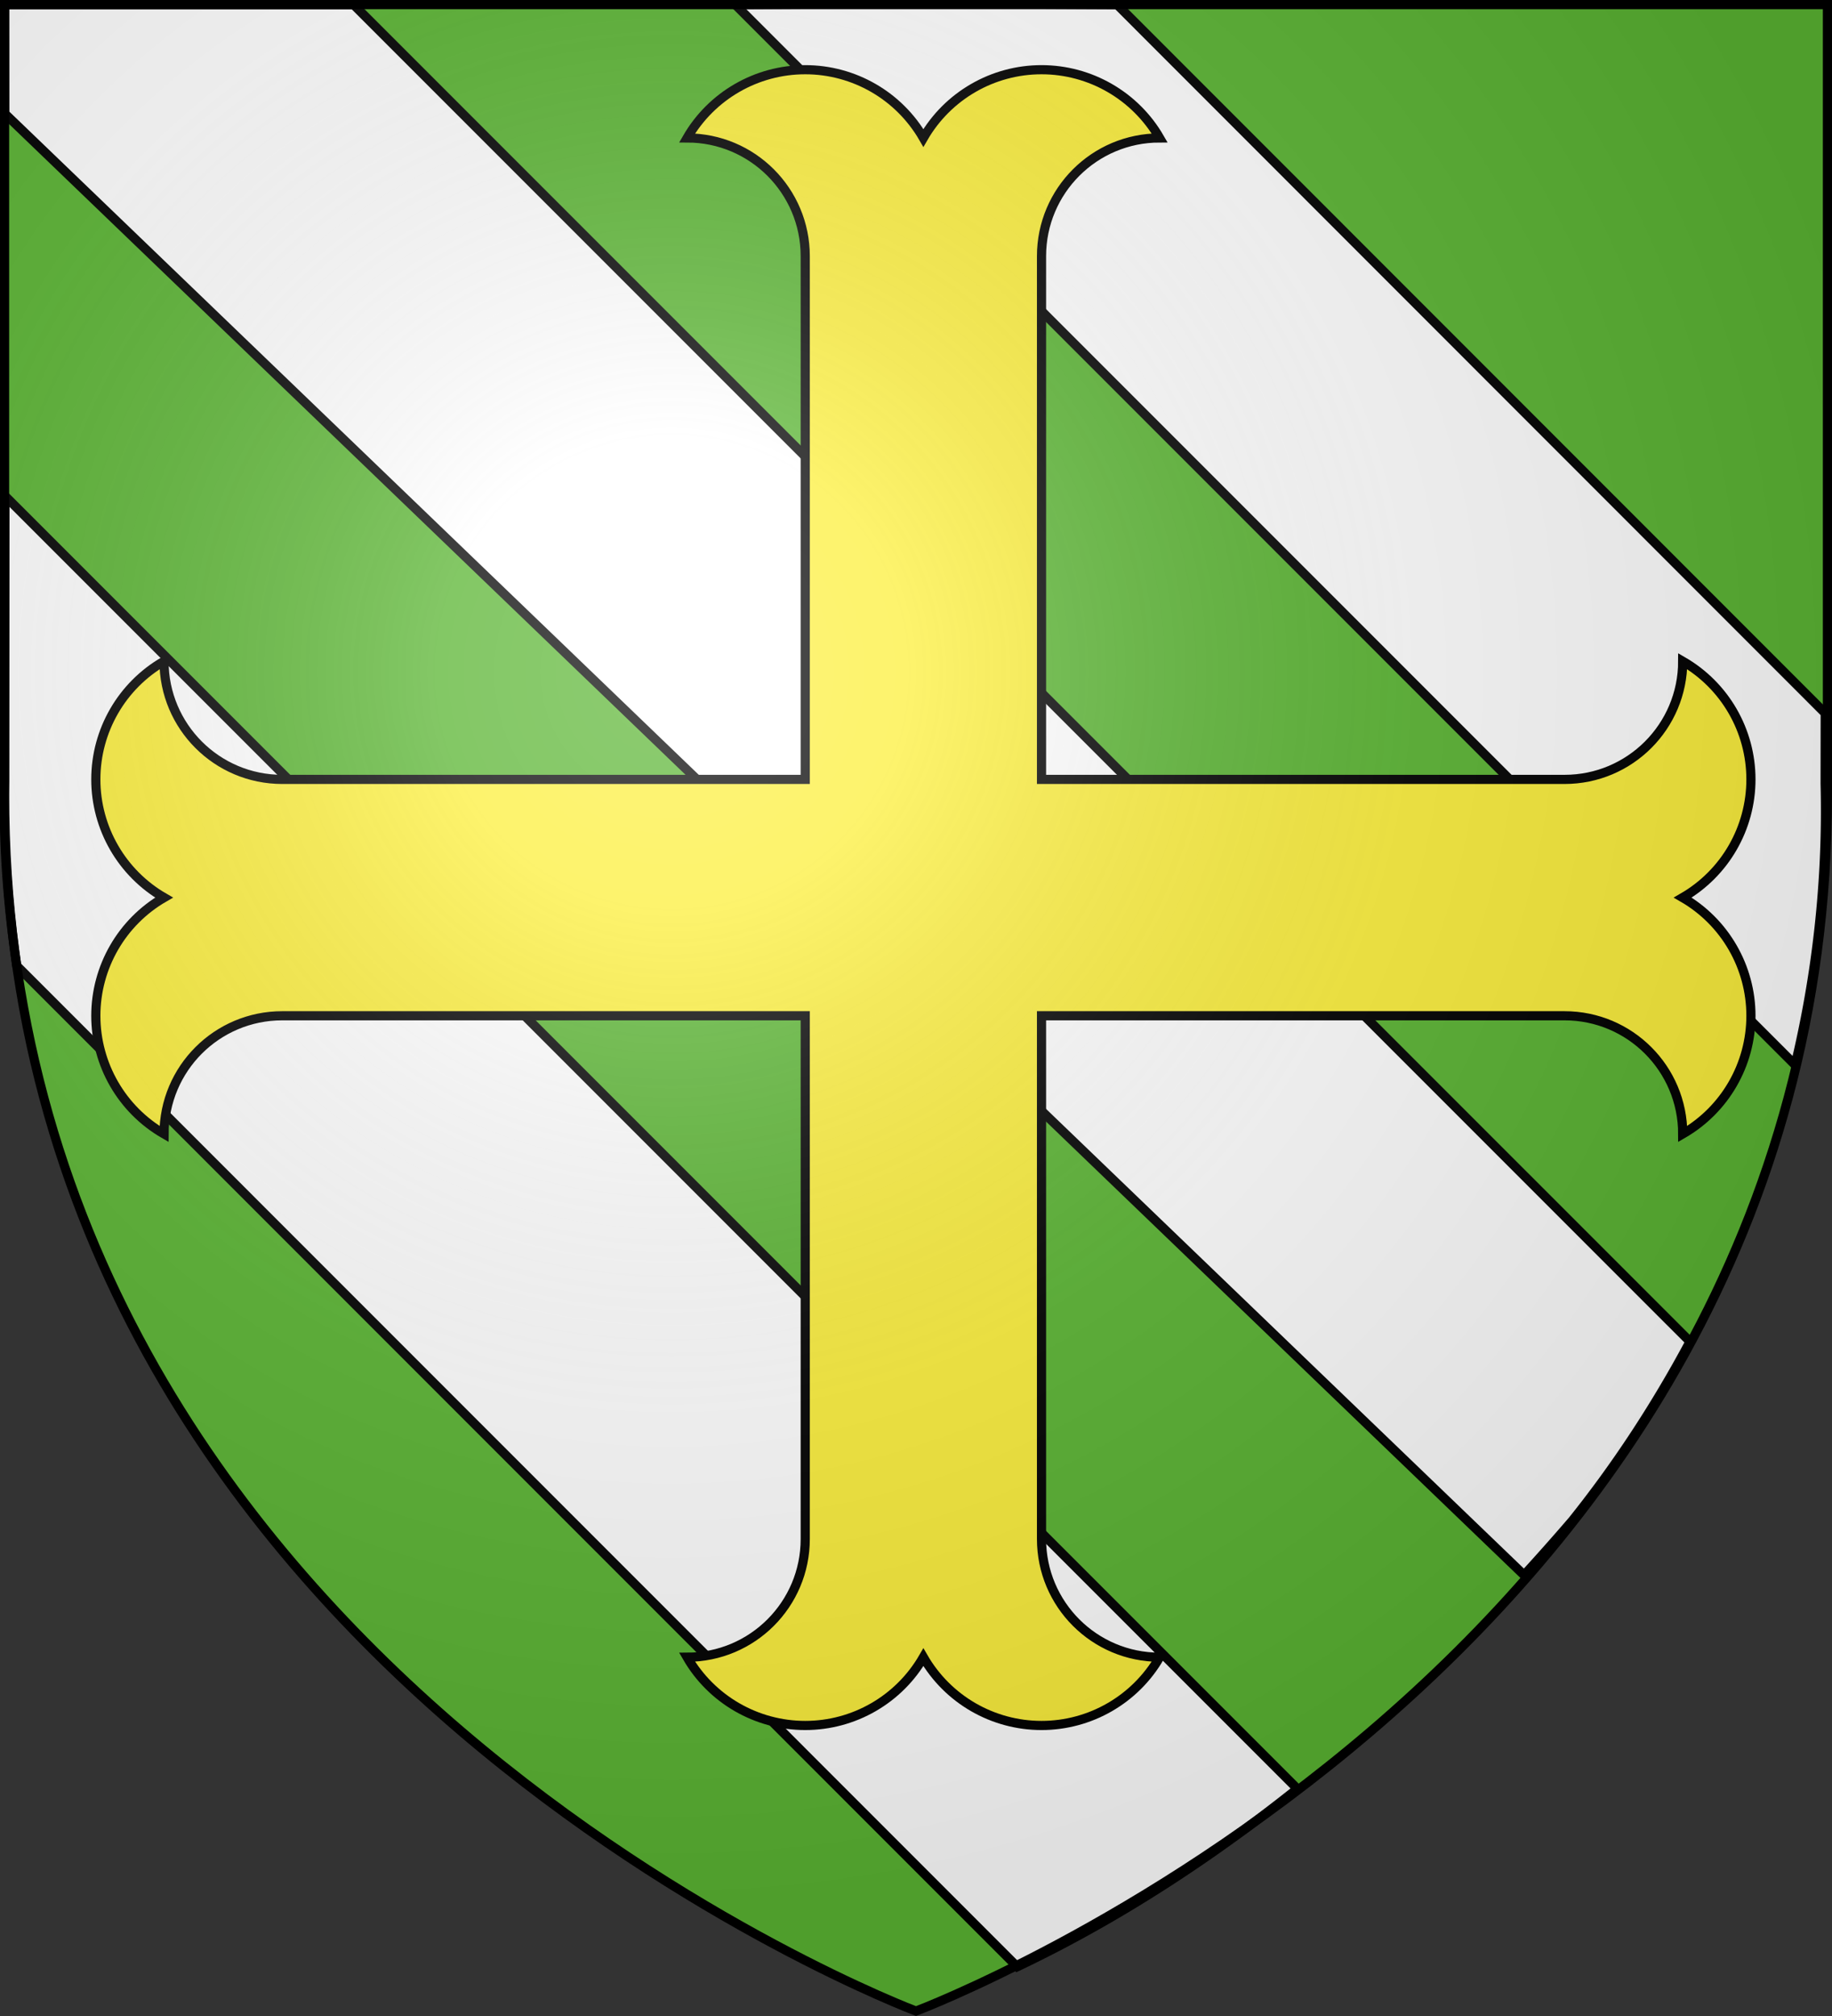 <svg xmlns="http://www.w3.org/2000/svg" xmlns:xlink="http://www.w3.org/1999/xlink" xml:space="preserve" width="600" height="660" viewBox="-300 -300 600 660"><rect x="-300" y="-300" width="600" height="660" fill="#333333" stroke="none"/><defs><path id="b" d="M-298.5-298.5h597V-40C298.5 246.2 0 358.39 0 358.39S-298.5 246.2-298.5-40z"/><path id="a" d="M-298.5-298.5h597V-40C298.5 246.2 0 358.39 0 358.39S-298.5 246.2-298.5-40z"/><radialGradient id="c" cx="-80" cy="-80" r="405" gradientUnits="userSpaceOnUse"><stop offset="0" style="stop-color:#fff;stop-opacity:.31"/><stop offset=".19" style="stop-color:#fff;stop-opacity:.25"/><stop offset=".6" style="stop-color:#6b6b6b;stop-opacity:.125"/><stop offset="1" style="stop-color:#000;stop-opacity:.125"/></radialGradient></defs><g style="stroke-width:3;stroke-dasharray:none;paint-order:markers fill stroke"><g style="stroke-width:3;stroke-dasharray:none;paint-order:markers fill stroke;display:inline;fill:#5ab532;fill-opacity:1"><use xlink:href="#a" fill="#e20909" style="fill:#5ab532;fill-opacity:1"/></g><path d="m301.035.906-59.808.313 347.148 347.156c6.924-28.939 10.634-59.796 9.813-92.062l.03-23.094-231.933-232zm-184.828.313H1.937l.032 35.656 497.625 478.5a755 755 0 0 0 15.781-17.781c13.76-17.161 26.933-36.86 38.563-58.656zM2.063 162.063l-.126 93.625c-.525 20.642 1.152 40.84 3.98 60.2l327.677 327.706c32.183-15.269 62.93-35.22 91.75-58.25z" style="display:inline;fill:#fff;fill-opacity:1;fill-rule:evenodd;stroke:#000;stroke-width:3;stroke-linecap:butt;stroke-linejoin:miter;stroke-miterlimit:4;stroke-dasharray:none;stroke-opacity:1;paint-order:markers fill stroke" transform="translate(-300.438 -299.719)"/></g><g style="stroke-width:1.2;stroke-dasharray:none"><path d="M1778.9 3200c0 122.11-99 221.1-221.11 221.1 45.61 79 129.89 127.66 221.1 127.66 91.22 0 175.5-48.66 221.11-127.66 45.61 79 129.89 127.66 221.1 127.66 91.22 0 175.5-48.66 221.11-127.66-122.11 0-221.11-98.99-221.11-221.1v-978.9H3200c122.11 0 221.1 99 221.1 221.11 79-45.61 127.66-129.89 127.66-221.1 0-91.22-48.66-175.5-127.66-221.11 79-45.61 127.66-129.89 127.66-221.1 0-91.22-48.66-175.5-127.66-221.11 0 122.11-98.99 221.11-221.1 221.11h-978.9V800c0-122.113 99-221.105 221.11-221.105-45.61-78.993-129.89-127.655-221.11-127.655-91.21 0-175.49 48.662-221.1 127.655-45.61-78.993-129.89-127.655-221.11-127.655-91.21 0-175.49 48.662-221.1 127.655 122.11 0 221.11 98.992 221.11 221.105v978.9H800c-122.113 0-221.105-99-221.105-221.11-78.993 45.61-127.655 129.89-127.655 221.11 0 91.21 48.662 175.49 127.655 221.1-78.993 45.61-127.655 129.89-127.655 221.11 0 91.21 48.662 175.49 127.655 221.1 0-122.11 98.992-221.11 221.105-221.11h978.9z" style="display:inline;fill:#fcef3c;stroke:#000;stroke-width:17.143;stroke-miterlimit:4;stroke-dasharray:none;stroke-opacity:1" transform="translate(-347.583 -356.146)scale(.175)"/></g><use xlink:href="#b" fill="url(#c)" style="display:inline"/><use xlink:href="#b" style="display:inline;fill:none;stroke:#000;stroke-width:3"/></svg>